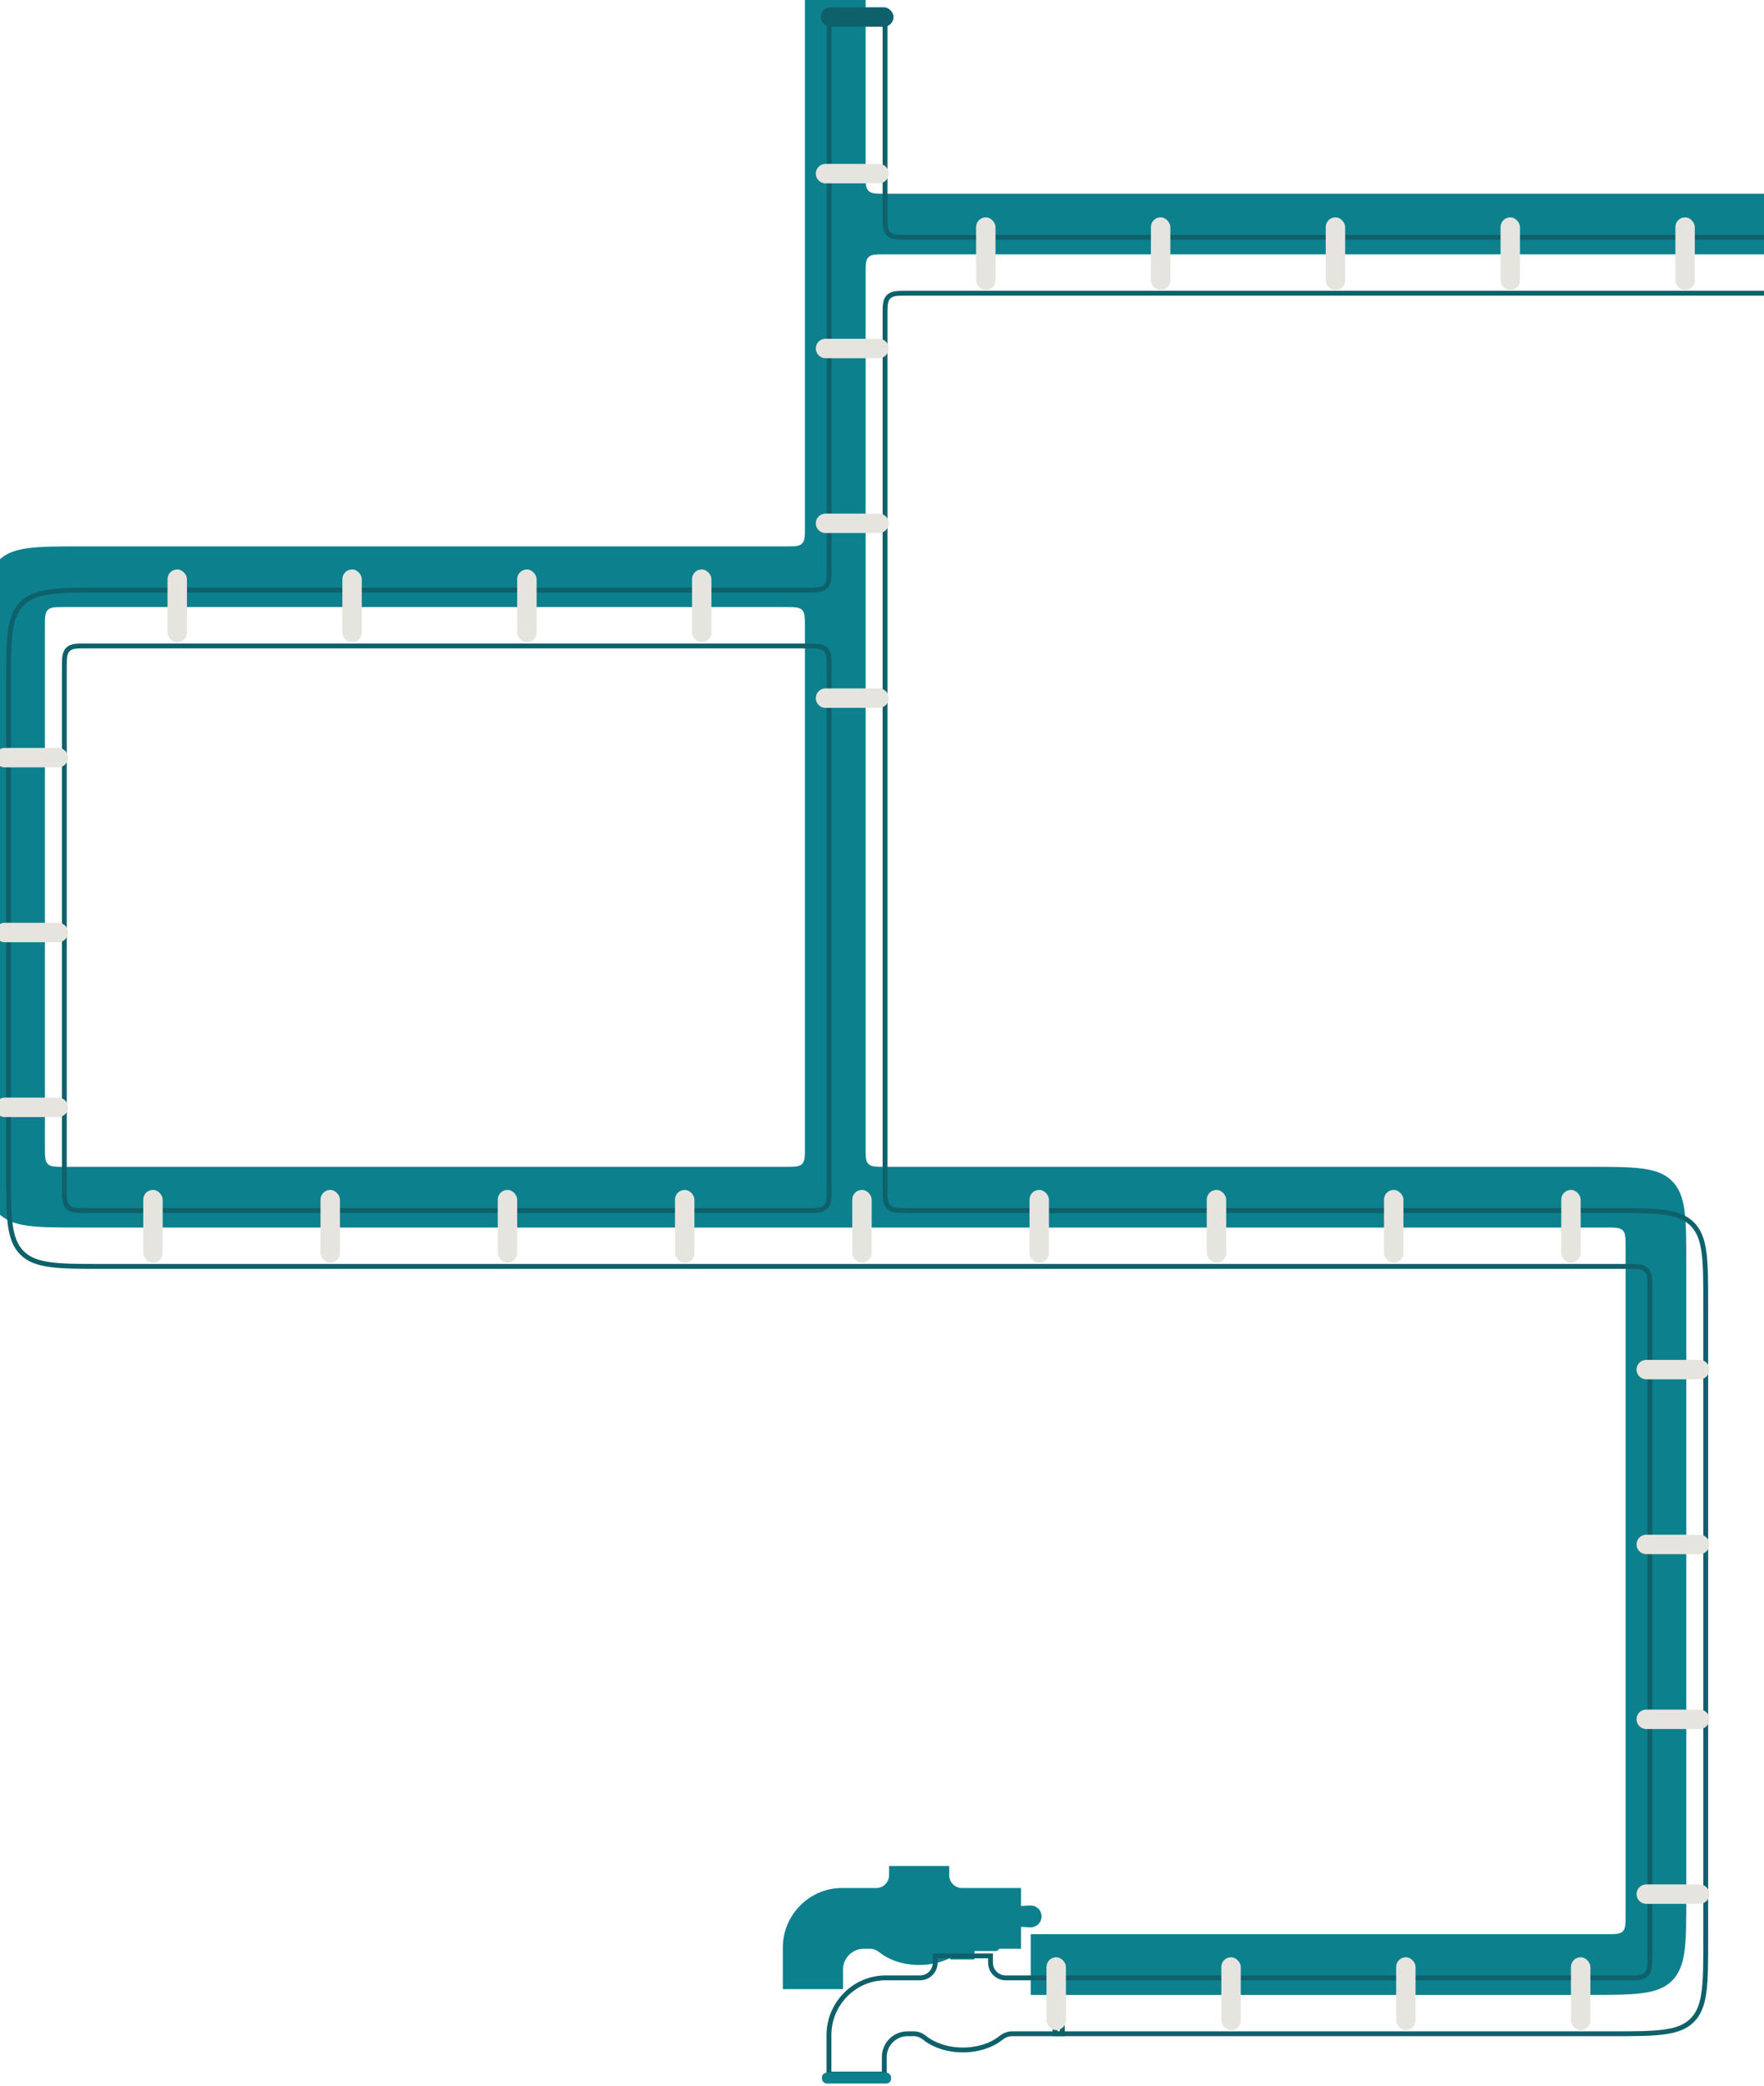 <svg xmlns="http://www.w3.org/2000/svg" width="1453" height="1718" fill="none" viewBox="0 0 1453 1718"><g filter="url(#a)"><path fill="#0D808E" fill-rule="evenodd" d="M681 10h50v167.5c0 7.542 0 11.314 2.343 13.657S739.458 193.5 747 193.5h952c11.31 0 16.97 0 20.49 3.515 3.51 3.514 3.51 9.171 3.51 20.485v2c0 11.314 0 16.971-3.51 20.485-3.52 3.515-9.18 3.515-20.49 3.515H747c-7.542 0-11.314 0-13.657 2.343S731 251.958 731 259.5V979c0 7.542 0 11.314 2.343 13.657S739.458 995 747 995h580c37.71 0 56.57 0 68.28 11.72 11.72 11.71 11.72 30.57 11.72 68.28v522c0 37.71 0 56.57-11.72 68.28-11.71 11.72-30.57 11.72-68.28 11.72H867v-50h474c7.54 0 11.31 0 13.66-2.34 2.34-2.35 2.34-6.12 2.34-13.66v-550c0-7.54 0-11.31-2.34-13.66-2.35-2.34-6.12-2.34-13.66-2.34H85c-37.712 0-56.568 0-68.284-11.72C5 1021.57 5 1002.71 5 965V564c0-37.712 0-56.569 11.716-68.284S47.288 484 85 484h580c7.542 0 11.314 0 13.657-2.343S681 475.542 681 468zm-16 524c7.542 0 11.314 0 13.657 2.343S681 542.458 681 550v429c0 7.542 0 11.314-2.343 13.657S672.542 995 665 995H71c-7.542 0-11.314 0-13.657-2.343S55 986.542 55 979V550c0-7.542 0-11.314 2.343-13.657S63.458 534 71 534z" clip-rule="evenodd"/></g><path stroke="#0E616B" stroke-width="4" d="M683 468V12h46v165.647c0 3.647 0 6.586.311 8.898.322 2.4 1.013 4.421 2.618 6.026s3.626 2.296 6.026 2.618c2.312.311 5.252.311 8.899.311H1699c5.71 0 9.8.004 12.9.422 3.05.409 4.85 1.183 6.17 2.507s2.1 3.124 2.51 6.17c.42 3.104.42 7.188.42 12.901v2c0 5.713 0 9.797-.42 12.901-.41 3.046-1.19 4.846-2.51 6.17s-3.12 2.098-6.17 2.507c-3.1.418-7.19.422-12.9.422H746.854c-3.647 0-6.587 0-8.899.311-2.4.322-4.421 1.013-6.026 2.618s-2.296 3.626-2.618 6.026c-.311 2.312-.311 5.251-.311 8.898v719.794c0 3.647 0 6.586.311 8.898.322 2.4 1.013 4.421 2.618 6.026s3.626 2.296 6.026 2.618c2.312.311 5.251.311 8.898.311H1327c18.91 0 32.9.004 43.62 1.447 10.68 1.434 17.83 4.263 23.25 9.683s8.25 12.57 9.68 23.25c1.45 10.72 1.45 24.71 1.45 43.62v522c0 18.91 0 32.9-1.45 43.62-1.43 10.68-4.26 17.83-9.68 23.25s-12.57 8.25-23.25 9.68c-10.72 1.45-24.71 1.45-43.62 1.45H869v-46h472.15c3.64 0 6.58 0 8.89-.31 2.4-.32 4.43-1.01 6.03-2.62 1.61-1.6 2.3-3.63 2.62-6.03.31-2.31.31-5.25.31-8.89v-550.3c0-3.64 0-6.58-.31-8.89-.32-2.4-1.01-4.43-2.62-6.03-1.6-1.61-3.63-2.3-6.03-2.62-2.31-.31-5.25-.31-8.89-.31H85c-18.913 0-32.896 0-43.624-1.45-10.671-1.43-17.822-4.26-23.246-9.68s-8.249-12.57-9.683-23.25C7.004 997.896 7 983.913 7 965V564c0-18.913.004-32.896 1.447-43.624 1.434-10.671 4.259-17.822 9.683-23.246s12.575-8.249 23.246-9.683C52.104 486.004 66.087 486 85 486h580.146c3.647 0 6.587 0 8.899-.311 2.4-.322 4.421-1.013 6.026-2.618s2.296-3.626 2.618-6.026c.311-2.312.311-5.251.311-8.898zm0 511V549.853c0-3.647 0-6.586-.311-8.898-.322-2.4-1.013-4.421-2.618-6.026s-3.626-2.296-6.026-2.618c-2.312-.311-5.251-.311-8.898-.311H70.853c-3.647 0-6.586 0-8.898.311-2.4.322-4.421 1.013-6.026 2.618s-2.296 3.626-2.618 6.026C53 543.267 53 546.207 53 549.854v429.292c0 3.647 0 6.587.31 8.899.323 2.4 1.014 4.421 2.619 6.026s3.626 2.296 6.026 2.618c2.312.311 5.251.311 8.898.311h594.294c3.647 0 6.586 0 8.898-.311 2.4-.322 4.421-1.013 6.026-2.618s2.296-3.626 2.618-6.026c.311-2.312.311-5.251.311-8.898z"/><g filter="url(#b)"><rect width="33.368" height="26.694" x="775.938" y="1565" fill="#0D808E" rx="2"/></g><g filter="url(#c)"><path fill="#0D808E" d="M782.615 1591.69h20.02v18.114h-20.02z"/></g><g filter="url(#d)"><rect width="61.968" height="7.627" x="761.641" y="1601.23" fill="#0D808E" rx="3.813"/></g><g filter="url(#e)"><path fill="#0D808E" d="M727.318 1578.35c0-5.18 4.35-9.29 9.519-9l39.103 2.19v13.62l-39.103 2.19c-5.169.29-9.519-3.83-9.519-9"/></g><g filter="url(#f)"><path fill="#0D808E" d="M857.932 1578.35c0-5.18-4.35-9.29-9.519-9l-39.103 2.19v13.62l39.103 2.19c5.169.29 9.519-3.83 9.519-9"/></g><g filter="url(#g)"><path fill="#0D808E" d="M817.887 1608.86h-49.575v7.62c0 5.79-4.695 10.49-10.487 10.49h-28.391c-26.853 0-48.622 22.22-48.622 49.08v34.21h49.575v-16.1c0-9.48 7.683-17.16 17.161-17.16h5.18c2.868 0 5.564 1.23 7.8 3.03 7.868 6.32 19.541 10.32 32.571 10.32s24.704-4 32.572-10.32c2.236-1.8 4.932-3.03 7.799-3.03h43.525v-50.03h-48.621c-5.792 0-10.487-4.7-10.487-10.49z"/></g><path stroke="#0E616B" stroke-width="4" d="M770.312 1610.86h45.575v5.62c0 6.9 5.59 12.49 12.487 12.49h46.621V1675H833.47c-3.448 0-6.572 1.48-9.051 3.47-7.46 5.99-18.671 9.88-31.32 9.88-12.648 0-23.86-3.89-31.319-9.88-2.48-1.99-5.604-3.47-9.052-3.47h-5.18c-10.582 0-19.161 8.58-19.161 19.16v14.1h-45.575v-32.21c0-25.78 20.898-47.08 46.622-47.08h28.391c6.896 0 12.487-5.59 12.487-12.49z"/><g filter="url(#h)"><rect width="57" height="9" x="677" y="1709" fill="#0D808E" rx="4"/></g><g filter="url(#i)"><rect width="16" height="60" x="857" y="1622" fill="#E5E4DE" rx="8"/></g><g filter="url(#j)"><rect width="16" height="60" x="1001" y="1622" fill="#E5E4DE" rx="8"/></g><g filter="url(#k)"><rect width="16" height="60" x="1145" y="1622" fill="#E5E4DE" rx="8"/></g><g filter="url(#l)"><rect width="16" height="60" x="1289" y="1622" fill="#E5E4DE" rx="8"/></g><g filter="url(#m)"><rect width="16" height="60" x="133" y="479" fill="#E5E4DE" rx="8"/></g><g filter="url(#n)"><rect width="16" height="60" x="277" y="479" fill="#E5E4DE" rx="8"/></g><g filter="url(#o)"><rect width="16" height="60" x="421" y="479" fill="#E5E4DE" rx="8"/></g><g filter="url(#p)"><rect width="16" height="60" x="565" y="479" fill="#E5E4DE" rx="8"/></g><g filter="url(#q)"><rect width="16" height="60" x="799" y="189" fill="#E5E4DE" rx="8"/></g><g filter="url(#r)"><rect width="16" height="60" x="943" y="189" fill="#E5E4DE" rx="8"/></g><g filter="url(#s)"><rect width="16" height="60" x="1087" y="189" fill="#E5E4DE" rx="8"/></g><g filter="url(#t)"><rect width="16" height="60" x="1231" y="189" fill="#E5E4DE" rx="8"/></g><g filter="url(#u)"><rect width="16" height="60" x="1375" y="189" fill="#E5E4DE" rx="8"/></g><g filter="url(#v)"><rect width="16" height="60" x="113" y="990" fill="#E5E4DE" rx="8"/></g><g filter="url(#w)"><rect width="16" height="60" x="259" y="990" fill="#E5E4DE" rx="8"/></g><g filter="url(#x)"><rect width="16" height="60" x="405" y="990" fill="#E5E4DE" rx="8"/></g><g filter="url(#y)"><rect width="16" height="60" x="551" y="990" fill="#E5E4DE" rx="8"/></g><g filter="url(#z)"><rect width="16" height="60" x="697" y="990" fill="#E5E4DE" rx="8"/></g><g filter="url(#A)"><rect width="16" height="60" x="843" y="990" fill="#E5E4DE" rx="8"/></g><g filter="url(#B)"><rect width="16" height="60" x="989" y="990" fill="#E5E4DE" rx="8"/></g><g filter="url(#C)"><rect width="16" height="60" x="1135" y="990" fill="#E5E4DE" rx="8"/></g><g filter="url(#D)"><rect width="16" height="60" x="1281" y="990" fill="#E5E4DE" rx="8"/></g><g filter="url(#E)"><path fill="#E5E4DE" d="M1352 1124c0-4.42 3.58-8 8-8h44c4.42 0 8 3.58 8 8s-3.58 8-8 8h-44c-4.42 0-8-3.58-8-8"/></g><g filter="url(#F)"><path fill="#E5E4DE" d="M1352 1268c0-4.42 3.58-8 8-8h44c4.42 0 8 3.58 8 8s-3.58 8-8 8h-44c-4.42 0-8-3.58-8-8"/></g><g filter="url(#G)"><path fill="#E5E4DE" d="M1352 1412c0-4.42 3.58-8 8-8h44c4.42 0 8 3.58 8 8s-3.58 8-8 8h-44c-4.42 0-8-3.58-8-8"/></g><g filter="url(#H)"><path fill="#E5E4DE" d="M1352 1556c0-4.42 3.58-8 8-8h44c4.42 0 8 3.58 8 8s-3.58 8-8 8h-44c-4.42 0-8-3.58-8-8"/></g><g filter="url(#I)"><path fill="#E5E4DE" d="M0 620a8 8 0 0 1 8-8h44a8 8 0 0 1 0 16H8a8 8 0 0 1-8-8"/></g><g filter="url(#J)"><path fill="#E5E4DE" d="M0 764a8 8 0 0 1 8-8h44a8 8 0 0 1 0 16H8a8 8 0 0 1-8-8"/></g><g filter="url(#K)"><path fill="#E5E4DE" d="M0 908a8 8 0 0 1 8-8h44a8 8 0 0 1 0 16H8a8 8 0 0 1-8-8"/></g><g filter="url(#L)"><path fill="#E5E4DE" d="M676 139a8 8 0 0 1 8-8h44a8 8 0 0 1 0 16h-44a8 8 0 0 1-8-8"/></g><g filter="url(#M)"><path fill="#E5E4DE" d="M676 283a8 8 0 0 1 8-8h44a8 8 0 0 1 0 16h-44a8 8 0 0 1-8-8"/></g><g filter="url(#N)"><path fill="#E5E4DE" d="M676 427a8 8 0 0 1 8-8h44a8 8 0 0 1 0 16h-44a8 8 0 0 1-8-8"/></g><g filter="url(#O)"><path fill="#E5E4DE" d="M676 571a8 8 0 0 1 8-8h44a8 8 0 0 1 0 16h-44a8 8 0 0 1-8-8"/></g><g filter="url(#P)"><rect width="60" height="16" x="676" fill="#0E616B" rx="8"/></g><defs><filter id="a" width="1718" height="1667" x="5" y="10" color-interpolation-filters="sRGB" filterUnits="userSpaceOnUse"><feFlood flood-opacity="0" result="BackgroundImageFix"/><feBlend in="SourceGraphic" in2="BackgroundImageFix" result="shape"/><feColorMatrix in="SourceAlpha" result="hardAlpha" values="0 0 0 0 0 0 0 0 0 0 0 0 0 0 0 0 0 0 127 0"/><feOffset dy="-16"/><feComposite in2="hardAlpha" k2="-1" k3="1" operator="arithmetic"/><feColorMatrix values="0 0 0 0 0.055 0 0 0 0 0.38 0 0 0 0 0.42 0 0 0 1 0"/><feBlend in2="shape" result="effect1_innerShadow_2079_677"/><feColorMatrix in="SourceAlpha" result="hardAlpha" values="0 0 0 0 0 0 0 0 0 0 0 0 0 0 0 0 0 0 127 0"/><feOffset dx="4" dy="-16"/><feComposite in2="hardAlpha" k2="-1" k3="1" operator="arithmetic"/><feColorMatrix values="0 0 0 0 0.055 0 0 0 0 0.38 0 0 0 0 0.42 0 0 0 1 0"/><feBlend in2="effect1_innerShadow_2079_677" result="effect2_innerShadow_2079_677"/><feColorMatrix in="SourceAlpha" result="hardAlpha" values="0 0 0 0 0 0 0 0 0 0 0 0 0 0 0 0 0 0 127 0"/><feOffset dx="-16" dy="-16"/><feComposite in2="hardAlpha" k2="-1" k3="1" operator="arithmetic"/><feColorMatrix values="0 0 0 0 0.055 0 0 0 0 0.38 0 0 0 0 0.42 0 0 0 1 0"/><feBlend in2="effect2_innerShadow_2079_677" result="effect3_innerShadow_2079_677"/><feColorMatrix in="SourceAlpha" result="hardAlpha" values="0 0 0 0 0 0 0 0 0 0 0 0 0 0 0 0 0 0 127 0"/><feOffset dx="-16" dy="4"/><feComposite in2="hardAlpha" k2="-1" k3="1" operator="arithmetic"/><feColorMatrix values="0 0 0 0 0.055 0 0 0 0 0.38 0 0 0 0 0.42 0 0 0 1 0"/><feBlend in2="effect3_innerShadow_2079_677" result="effect4_innerShadow_2079_677"/><feColorMatrix in="SourceAlpha" result="hardAlpha" values="0 0 0 0 0 0 0 0 0 0 0 0 0 0 0 0 0 0 127 0"/><feOffset dx="10" dy="10"/><feComposite in2="hardAlpha" k2="-1" k3="1" operator="arithmetic"/><feColorMatrix values="0 0 0 0 0.898 0 0 0 0 0.894 0 0 0 0 0.871 0 0 0 1 0"/><feBlend in2="effect4_innerShadow_2079_677" mode="soft-light" result="effect5_innerShadow_2079_677"/></filter><filter id="b" width="33.368" height="26.694" x="775.938" y="1565" color-interpolation-filters="sRGB" filterUnits="userSpaceOnUse"><feFlood flood-opacity="0" result="BackgroundImageFix"/><feBlend in="SourceGraphic" in2="BackgroundImageFix" result="shape"/><feColorMatrix in="SourceAlpha" result="hardAlpha" values="0 0 0 0 0 0 0 0 0 0 0 0 0 0 0 0 0 0 127 0"/><feOffset dx="-4" dy="-4"/><feComposite in2="hardAlpha" k2="-1" k3="1" operator="arithmetic"/><feColorMatrix values="0 0 0 0 0.055 0 0 0 0 0.38 0 0 0 0 0.42 0 0 0 1 0"/><feBlend in2="shape" result="effect1_innerShadow_2079_677"/><feColorMatrix in="SourceAlpha" result="hardAlpha" values="0 0 0 0 0 0 0 0 0 0 0 0 0 0 0 0 0 0 127 0"/><feOffset dx="4" dy="4"/><feComposite in2="hardAlpha" k2="-1" k3="1" operator="arithmetic"/><feColorMatrix values="0 0 0 0 0.898 0 0 0 0 0.894 0 0 0 0 0.871 0 0 0 1 0"/><feBlend in2="effect1_innerShadow_2079_677" mode="soft-light" result="effect2_innerShadow_2079_677"/></filter><filter id="c" width="20.021" height="18.114" x="782.615" y="1591.69" color-interpolation-filters="sRGB" filterUnits="userSpaceOnUse"><feFlood flood-opacity="0" result="BackgroundImageFix"/><feBlend in="SourceGraphic" in2="BackgroundImageFix" result="shape"/><feColorMatrix in="SourceAlpha" result="hardAlpha" values="0 0 0 0 0 0 0 0 0 0 0 0 0 0 0 0 0 0 127 0"/><feOffset dx="-4" dy="4"/><feComposite in2="hardAlpha" k2="-1" k3="1" operator="arithmetic"/><feColorMatrix values="0 0 0 0 0.055 0 0 0 0 0.38 0 0 0 0 0.42 0 0 0 1 0"/><feBlend in2="shape" result="effect1_innerShadow_2079_677"/><feColorMatrix in="SourceAlpha" result="hardAlpha" values="0 0 0 0 0 0 0 0 0 0 0 0 0 0 0 0 0 0 127 0"/><feOffset dx="4"/><feComposite in2="hardAlpha" k2="-1" k3="1" operator="arithmetic"/><feColorMatrix values="0 0 0 0 0.898 0 0 0 0 0.894 0 0 0 0 0.871 0 0 0 1 0"/><feBlend in2="effect1_innerShadow_2079_677" mode="soft-light" result="effect2_innerShadow_2079_677"/></filter><filter id="d" width="61.968" height="7.627" x="761.641" y="1601.23" color-interpolation-filters="sRGB" filterUnits="userSpaceOnUse"><feFlood flood-opacity="0" result="BackgroundImageFix"/><feBlend in="SourceGraphic" in2="BackgroundImageFix" result="shape"/><feColorMatrix in="SourceAlpha" result="hardAlpha" values="0 0 0 0 0 0 0 0 0 0 0 0 0 0 0 0 0 0 127 0"/><feOffset dx="-4" dy="-4"/><feComposite in2="hardAlpha" k2="-1" k3="1" operator="arithmetic"/><feColorMatrix values="0 0 0 0 0.055 0 0 0 0 0.38 0 0 0 0 0.42 0 0 0 1 0"/><feBlend in2="shape" result="effect1_innerShadow_2079_677"/><feColorMatrix in="SourceAlpha" result="hardAlpha" values="0 0 0 0 0 0 0 0 0 0 0 0 0 0 0 0 0 0 127 0"/><feOffset dx="4" dy="2"/><feComposite in2="hardAlpha" k2="-1" k3="1" operator="arithmetic"/><feColorMatrix values="0 0 0 0 0.898 0 0 0 0 0.894 0 0 0 0 0.871 0 0 0 1 0"/><feBlend in2="effect1_innerShadow_2079_677" mode="soft-light" result="effect2_innerShadow_2079_677"/></filter><filter id="e" width="48.621" height="18.03" x="727.318" y="1569.33" color-interpolation-filters="sRGB" filterUnits="userSpaceOnUse"><feFlood flood-opacity="0" result="BackgroundImageFix"/><feBlend in="SourceGraphic" in2="BackgroundImageFix" result="shape"/><feColorMatrix in="SourceAlpha" result="hardAlpha" values="0 0 0 0 0 0 0 0 0 0 0 0 0 0 0 0 0 0 127 0"/><feOffset dx="-4"/><feComposite in2="hardAlpha" k2="-1" k3="1" operator="arithmetic"/><feColorMatrix values="0 0 0 0 0.055 0 0 0 0 0.38 0 0 0 0 0.42 0 0 0 1 0"/><feBlend in2="shape" result="effect1_innerShadow_2079_677"/><feColorMatrix in="SourceAlpha" result="hardAlpha" values="0 0 0 0 0 0 0 0 0 0 0 0 0 0 0 0 0 0 127 0"/><feOffset dx="4" dy="-4"/><feComposite in2="hardAlpha" k2="-1" k3="1" operator="arithmetic"/><feColorMatrix values="0 0 0 0 0.055 0 0 0 0 0.38 0 0 0 0 0.42 0 0 0 1 0"/><feBlend in2="effect1_innerShadow_2079_677" result="effect2_innerShadow_2079_677"/><feColorMatrix in="SourceAlpha" result="hardAlpha" values="0 0 0 0 0 0 0 0 0 0 0 0 0 0 0 0 0 0 127 0"/><feOffset dy="4"/><feComposite in2="hardAlpha" k2="-1" k3="1" operator="arithmetic"/><feColorMatrix values="0 0 0 0 0.898 0 0 0 0 0.894 0 0 0 0 0.871 0 0 0 1 0"/><feBlend in2="effect2_innerShadow_2079_677" mode="soft-light" result="effect3_innerShadow_2079_677"/></filter><filter id="f" width="48.621" height="18.03" x="809.31" y="1569.33" color-interpolation-filters="sRGB" filterUnits="userSpaceOnUse"><feFlood flood-opacity="0" result="BackgroundImageFix"/><feBlend in="SourceGraphic" in2="BackgroundImageFix" result="shape"/><feColorMatrix in="SourceAlpha" result="hardAlpha" values="0 0 0 0 0 0 0 0 0 0 0 0 0 0 0 0 0 0 127 0"/><feOffset dx="4"/><feComposite in2="hardAlpha" k2="-1" k3="1" operator="arithmetic"/><feColorMatrix values="0 0 0 0 0.055 0 0 0 0 0.38 0 0 0 0 0.42 0 0 0 1 0"/><feBlend in2="shape" result="effect1_innerShadow_2079_677"/><feColorMatrix in="SourceAlpha" result="hardAlpha" values="0 0 0 0 0 0 0 0 0 0 0 0 0 0 0 0 0 0 127 0"/><feOffset dx="-4" dy="-4"/><feComposite in2="hardAlpha" k2="-1" k3="1" operator="arithmetic"/><feColorMatrix values="0 0 0 0 0.055 0 0 0 0 0.38 0 0 0 0 0.42 0 0 0 1 0"/><feBlend in2="effect1_innerShadow_2079_677" result="effect2_innerShadow_2079_677"/><feColorMatrix in="SourceAlpha" result="hardAlpha" values="0 0 0 0 0 0 0 0 0 0 0 0 0 0 0 0 0 0 127 0"/><feOffset dy="4"/><feComposite in2="hardAlpha" k2="-1" k3="1" operator="arithmetic"/><feColorMatrix values="0 0 0 0 0.898 0 0 0 0 0.894 0 0 0 0 0.871 0 0 0 1 0"/><feBlend in2="effect2_innerShadow_2079_677" mode="soft-light" result="effect3_innerShadow_2079_677"/></filter><filter id="g" width="196.183" height="101.407" x="680.812" y="1608.86" color-interpolation-filters="sRGB" filterUnits="userSpaceOnUse"><feFlood flood-opacity="0" result="BackgroundImageFix"/><feBlend in="SourceGraphic" in2="BackgroundImageFix" result="shape"/><feColorMatrix in="SourceAlpha" result="hardAlpha" values="0 0 0 0 0 0 0 0 0 0 0 0 0 0 0 0 0 0 127 0"/><feOffset dx="-11" dy="-16"/><feComposite in2="hardAlpha" k2="-1" k3="1" operator="arithmetic"/><feColorMatrix values="0 0 0 0 0.055 0 0 0 0 0.38 0 0 0 0 0.42 0 0 0 1 0"/><feBlend in2="shape" result="effect1_innerShadow_2079_677"/><feColorMatrix in="SourceAlpha" result="hardAlpha" values="0 0 0 0 0 0 0 0 0 0 0 0 0 0 0 0 0 0 127 0"/><feOffset dx="-5" dy="-16"/><feComposite in2="hardAlpha" k2="-1" k3="1" operator="arithmetic"/><feColorMatrix values="0 0 0 0 0.055 0 0 0 0 0.38 0 0 0 0 0.42 0 0 0 1 0"/><feBlend in2="effect1_innerShadow_2079_677" result="effect2_innerShadow_2079_677"/><feColorMatrix in="SourceAlpha" result="hardAlpha" values="0 0 0 0 0 0 0 0 0 0 0 0 0 0 0 0 0 0 127 0"/><feOffset dx="-2" dy="-16"/><feComposite in2="hardAlpha" k2="-1" k3="1" operator="arithmetic"/><feColorMatrix values="0 0 0 0 0.055 0 0 0 0 0.38 0 0 0 0 0.42 0 0 0 1 0"/><feBlend in2="effect2_innerShadow_2079_677" result="effect3_innerShadow_2079_677"/><feColorMatrix in="SourceAlpha" result="hardAlpha" values="0 0 0 0 0 0 0 0 0 0 0 0 0 0 0 0 0 0 127 0"/><feOffset dx="4" dy="-16"/><feComposite in2="hardAlpha" k2="-1" k3="1" operator="arithmetic"/><feColorMatrix values="0 0 0 0 0.055 0 0 0 0 0.38 0 0 0 0 0.42 0 0 0 1 0"/><feBlend in2="effect3_innerShadow_2079_677" result="effect4_innerShadow_2079_677"/><feColorMatrix in="SourceAlpha" result="hardAlpha" values="0 0 0 0 0 0 0 0 0 0 0 0 0 0 0 0 0 0 127 0"/><feOffset dx="-16" dy="-16"/><feComposite in2="hardAlpha" k2="-1" k3="1" operator="arithmetic"/><feColorMatrix values="0 0 0 0 0.055 0 0 0 0 0.38 0 0 0 0 0.42 0 0 0 1 0"/><feBlend in2="effect4_innerShadow_2079_677" result="effect5_innerShadow_2079_677"/><feColorMatrix in="SourceAlpha" result="hardAlpha" values="0 0 0 0 0 0 0 0 0 0 0 0 0 0 0 0 0 0 127 0"/><feOffset dx="-16" dy="4"/><feComposite in2="hardAlpha" k2="-1" k3="1" operator="arithmetic"/><feColorMatrix values="0 0 0 0 0.055 0 0 0 0 0.38 0 0 0 0 0.42 0 0 0 1 0"/><feBlend in2="effect5_innerShadow_2079_677" result="effect6_innerShadow_2079_677"/><feColorMatrix in="SourceAlpha" result="hardAlpha" values="0 0 0 0 0 0 0 0 0 0 0 0 0 0 0 0 0 0 127 0"/><feOffset dx="10" dy="4"/><feComposite in2="hardAlpha" k2="-1" k3="1" operator="arithmetic"/><feColorMatrix values="0 0 0 0 0.898 0 0 0 0 0.894 0 0 0 0 0.871 0 0 0 1 0"/><feBlend in2="effect6_innerShadow_2079_677" mode="soft-light" result="effect7_innerShadow_2079_677"/></filter><filter id="h" width="57" height="9" x="677" y="1709" color-interpolation-filters="sRGB" filterUnits="userSpaceOnUse"><feFlood flood-opacity="0" result="BackgroundImageFix"/><feBlend in="SourceGraphic" in2="BackgroundImageFix" result="shape"/><feColorMatrix in="SourceAlpha" result="hardAlpha" values="0 0 0 0 0 0 0 0 0 0 0 0 0 0 0 0 0 0 127 0"/><feOffset dx="-4" dy="-4"/><feComposite in2="hardAlpha" k2="-1" k3="1" operator="arithmetic"/><feColorMatrix values="0 0 0 0 0.055 0 0 0 0 0.38 0 0 0 0 0.42 0 0 0 1 0"/><feBlend in2="shape" result="effect1_innerShadow_2079_677"/><feColorMatrix in="SourceAlpha" result="hardAlpha" values="0 0 0 0 0 0 0 0 0 0 0 0 0 0 0 0 0 0 127 0"/><feOffset dx="4" dy="2"/><feComposite in2="hardAlpha" k2="-1" k3="1" operator="arithmetic"/><feColorMatrix values="0 0 0 0 0.898 0 0 0 0 0.894 0 0 0 0 0.871 0 0 0 1 0"/><feBlend in2="effect1_innerShadow_2079_677" mode="soft-light" result="effect2_innerShadow_2079_677"/></filter><filter id="i" width="20" height="60" x="857" y="1622" color-interpolation-filters="sRGB" filterUnits="userSpaceOnUse"><feFlood flood-opacity="0" result="BackgroundImageFix"/><feColorMatrix in="SourceAlpha" result="hardAlpha" values="0 0 0 0 0 0 0 0 0 0 0 0 0 0 0 0 0 0 127 0"/><feMorphology in="SourceAlpha" radius="5" result="effect1_dropShadow_2079_677"/><feOffset dx="9"/><feComposite in2="hardAlpha" operator="out"/><feColorMatrix values="0 0 0 0 0.055 0 0 0 0 0.38 0 0 0 0 0.42 0 0 0 1 0"/><feBlend in2="BackgroundImageFix" result="effect1_dropShadow_2079_677"/><feBlend in="SourceGraphic" in2="effect1_dropShadow_2079_677" result="shape"/><feColorMatrix in="SourceAlpha" result="hardAlpha" values="0 0 0 0 0 0 0 0 0 0 0 0 0 0 0 0 0 0 127 0"/><feOffset dx="-4" dy="-10"/><feComposite in2="hardAlpha" k2="-1" k3="1" operator="arithmetic"/><feColorMatrix values="0 0 0 0 0 0 0 0 0 0 0 0 0 0 0 0 0 0 0.25 0"/><feBlend in2="shape" result="effect2_innerShadow_2079_677"/></filter><filter id="j" width="20" height="60" x="1001" y="1622" color-interpolation-filters="sRGB" filterUnits="userSpaceOnUse"><feFlood flood-opacity="0" result="BackgroundImageFix"/><feColorMatrix in="SourceAlpha" result="hardAlpha" values="0 0 0 0 0 0 0 0 0 0 0 0 0 0 0 0 0 0 127 0"/><feMorphology in="SourceAlpha" radius="5" result="effect1_dropShadow_2079_677"/><feOffset dx="9"/><feComposite in2="hardAlpha" operator="out"/><feColorMatrix values="0 0 0 0 0.055 0 0 0 0 0.38 0 0 0 0 0.42 0 0 0 1 0"/><feBlend in2="BackgroundImageFix" result="effect1_dropShadow_2079_677"/><feBlend in="SourceGraphic" in2="effect1_dropShadow_2079_677" result="shape"/><feColorMatrix in="SourceAlpha" result="hardAlpha" values="0 0 0 0 0 0 0 0 0 0 0 0 0 0 0 0 0 0 127 0"/><feOffset dx="-4" dy="-10"/><feComposite in2="hardAlpha" k2="-1" k3="1" operator="arithmetic"/><feColorMatrix values="0 0 0 0 0 0 0 0 0 0 0 0 0 0 0 0 0 0 0.25 0"/><feBlend in2="shape" result="effect2_innerShadow_2079_677"/></filter><filter id="k" width="20" height="60" x="1145" y="1622" color-interpolation-filters="sRGB" filterUnits="userSpaceOnUse"><feFlood flood-opacity="0" result="BackgroundImageFix"/><feColorMatrix in="SourceAlpha" result="hardAlpha" values="0 0 0 0 0 0 0 0 0 0 0 0 0 0 0 0 0 0 127 0"/><feMorphology in="SourceAlpha" radius="5" result="effect1_dropShadow_2079_677"/><feOffset dx="9"/><feComposite in2="hardAlpha" operator="out"/><feColorMatrix values="0 0 0 0 0.055 0 0 0 0 0.38 0 0 0 0 0.42 0 0 0 1 0"/><feBlend in2="BackgroundImageFix" result="effect1_dropShadow_2079_677"/><feBlend in="SourceGraphic" in2="effect1_dropShadow_2079_677" result="shape"/><feColorMatrix in="SourceAlpha" result="hardAlpha" values="0 0 0 0 0 0 0 0 0 0 0 0 0 0 0 0 0 0 127 0"/><feOffset dx="-4" dy="-10"/><feComposite in2="hardAlpha" k2="-1" k3="1" operator="arithmetic"/><feColorMatrix values="0 0 0 0 0 0 0 0 0 0 0 0 0 0 0 0 0 0 0.25 0"/><feBlend in2="shape" result="effect2_innerShadow_2079_677"/></filter><filter id="l" width="20" height="60" x="1289" y="1622" color-interpolation-filters="sRGB" filterUnits="userSpaceOnUse"><feFlood flood-opacity="0" result="BackgroundImageFix"/><feColorMatrix in="SourceAlpha" result="hardAlpha" values="0 0 0 0 0 0 0 0 0 0 0 0 0 0 0 0 0 0 127 0"/><feMorphology in="SourceAlpha" radius="5" result="effect1_dropShadow_2079_677"/><feOffset dx="9"/><feComposite in2="hardAlpha" operator="out"/><feColorMatrix values="0 0 0 0 0.055 0 0 0 0 0.38 0 0 0 0 0.42 0 0 0 1 0"/><feBlend in2="BackgroundImageFix" result="effect1_dropShadow_2079_677"/><feBlend in="SourceGraphic" in2="effect1_dropShadow_2079_677" result="shape"/><feColorMatrix in="SourceAlpha" result="hardAlpha" values="0 0 0 0 0 0 0 0 0 0 0 0 0 0 0 0 0 0 127 0"/><feOffset dx="-4" dy="-10"/><feComposite in2="hardAlpha" k2="-1" k3="1" operator="arithmetic"/><feColorMatrix values="0 0 0 0 0 0 0 0 0 0 0 0 0 0 0 0 0 0 0.25 0"/><feBlend in2="shape" result="effect2_innerShadow_2079_677"/></filter><filter id="m" width="20" height="60" x="133" y="479" color-interpolation-filters="sRGB" filterUnits="userSpaceOnUse"><feFlood flood-opacity="0" result="BackgroundImageFix"/><feColorMatrix in="SourceAlpha" result="hardAlpha" values="0 0 0 0 0 0 0 0 0 0 0 0 0 0 0 0 0 0 127 0"/><feMorphology in="SourceAlpha" radius="5" result="effect1_dropShadow_2079_677"/><feOffset dx="9"/><feComposite in2="hardAlpha" operator="out"/><feColorMatrix values="0 0 0 0 0.055 0 0 0 0 0.38 0 0 0 0 0.42 0 0 0 1 0"/><feBlend in2="BackgroundImageFix" result="effect1_dropShadow_2079_677"/><feBlend in="SourceGraphic" in2="effect1_dropShadow_2079_677" result="shape"/><feColorMatrix in="SourceAlpha" result="hardAlpha" values="0 0 0 0 0 0 0 0 0 0 0 0 0 0 0 0 0 0 127 0"/><feOffset dx="-4" dy="-10"/><feComposite in2="hardAlpha" k2="-1" k3="1" operator="arithmetic"/><feColorMatrix values="0 0 0 0 0 0 0 0 0 0 0 0 0 0 0 0 0 0 0.25 0"/><feBlend in2="shape" result="effect2_innerShadow_2079_677"/></filter><filter id="n" width="20" height="60" x="277" y="479" color-interpolation-filters="sRGB" filterUnits="userSpaceOnUse"><feFlood flood-opacity="0" result="BackgroundImageFix"/><feColorMatrix in="SourceAlpha" result="hardAlpha" values="0 0 0 0 0 0 0 0 0 0 0 0 0 0 0 0 0 0 127 0"/><feMorphology in="SourceAlpha" radius="5" result="effect1_dropShadow_2079_677"/><feOffset dx="9"/><feComposite in2="hardAlpha" operator="out"/><feColorMatrix values="0 0 0 0 0.055 0 0 0 0 0.38 0 0 0 0 0.42 0 0 0 1 0"/><feBlend in2="BackgroundImageFix" result="effect1_dropShadow_2079_677"/><feBlend in="SourceGraphic" in2="effect1_dropShadow_2079_677" result="shape"/><feColorMatrix in="SourceAlpha" result="hardAlpha" values="0 0 0 0 0 0 0 0 0 0 0 0 0 0 0 0 0 0 127 0"/><feOffset dx="-4" dy="-10"/><feComposite in2="hardAlpha" k2="-1" k3="1" operator="arithmetic"/><feColorMatrix values="0 0 0 0 0 0 0 0 0 0 0 0 0 0 0 0 0 0 0.25 0"/><feBlend in2="shape" result="effect2_innerShadow_2079_677"/></filter><filter id="o" width="20" height="60" x="421" y="479" color-interpolation-filters="sRGB" filterUnits="userSpaceOnUse"><feFlood flood-opacity="0" result="BackgroundImageFix"/><feColorMatrix in="SourceAlpha" result="hardAlpha" values="0 0 0 0 0 0 0 0 0 0 0 0 0 0 0 0 0 0 127 0"/><feMorphology in="SourceAlpha" radius="5" result="effect1_dropShadow_2079_677"/><feOffset dx="9"/><feComposite in2="hardAlpha" operator="out"/><feColorMatrix values="0 0 0 0 0.055 0 0 0 0 0.38 0 0 0 0 0.42 0 0 0 1 0"/><feBlend in2="BackgroundImageFix" result="effect1_dropShadow_2079_677"/><feBlend in="SourceGraphic" in2="effect1_dropShadow_2079_677" result="shape"/><feColorMatrix in="SourceAlpha" result="hardAlpha" values="0 0 0 0 0 0 0 0 0 0 0 0 0 0 0 0 0 0 127 0"/><feOffset dx="-4" dy="-10"/><feComposite in2="hardAlpha" k2="-1" k3="1" operator="arithmetic"/><feColorMatrix values="0 0 0 0 0 0 0 0 0 0 0 0 0 0 0 0 0 0 0.25 0"/><feBlend in2="shape" result="effect2_innerShadow_2079_677"/></filter><filter id="p" width="20" height="60" x="565" y="479" color-interpolation-filters="sRGB" filterUnits="userSpaceOnUse"><feFlood flood-opacity="0" result="BackgroundImageFix"/><feColorMatrix in="SourceAlpha" result="hardAlpha" values="0 0 0 0 0 0 0 0 0 0 0 0 0 0 0 0 0 0 127 0"/><feMorphology in="SourceAlpha" radius="5" result="effect1_dropShadow_2079_677"/><feOffset dx="9"/><feComposite in2="hardAlpha" operator="out"/><feColorMatrix values="0 0 0 0 0.055 0 0 0 0 0.38 0 0 0 0 0.42 0 0 0 1 0"/><feBlend in2="BackgroundImageFix" result="effect1_dropShadow_2079_677"/><feBlend in="SourceGraphic" in2="effect1_dropShadow_2079_677" result="shape"/><feColorMatrix in="SourceAlpha" result="hardAlpha" values="0 0 0 0 0 0 0 0 0 0 0 0 0 0 0 0 0 0 127 0"/><feOffset dx="-4" dy="-10"/><feComposite in2="hardAlpha" k2="-1" k3="1" operator="arithmetic"/><feColorMatrix values="0 0 0 0 0 0 0 0 0 0 0 0 0 0 0 0 0 0 0.25 0"/><feBlend in2="shape" result="effect2_innerShadow_2079_677"/></filter><filter id="q" width="20" height="60" x="799" y="189" color-interpolation-filters="sRGB" filterUnits="userSpaceOnUse"><feFlood flood-opacity="0" result="BackgroundImageFix"/><feColorMatrix in="SourceAlpha" result="hardAlpha" values="0 0 0 0 0 0 0 0 0 0 0 0 0 0 0 0 0 0 127 0"/><feMorphology in="SourceAlpha" radius="5" result="effect1_dropShadow_2079_677"/><feOffset dx="9"/><feComposite in2="hardAlpha" operator="out"/><feColorMatrix values="0 0 0 0 0.055 0 0 0 0 0.38 0 0 0 0 0.42 0 0 0 1 0"/><feBlend in2="BackgroundImageFix" result="effect1_dropShadow_2079_677"/><feBlend in="SourceGraphic" in2="effect1_dropShadow_2079_677" result="shape"/><feColorMatrix in="SourceAlpha" result="hardAlpha" values="0 0 0 0 0 0 0 0 0 0 0 0 0 0 0 0 0 0 127 0"/><feOffset dx="-4" dy="-10"/><feComposite in2="hardAlpha" k2="-1" k3="1" operator="arithmetic"/><feColorMatrix values="0 0 0 0 0 0 0 0 0 0 0 0 0 0 0 0 0 0 0.25 0"/><feBlend in2="shape" result="effect2_innerShadow_2079_677"/></filter><filter id="r" width="20" height="60" x="943" y="189" color-interpolation-filters="sRGB" filterUnits="userSpaceOnUse"><feFlood flood-opacity="0" result="BackgroundImageFix"/><feColorMatrix in="SourceAlpha" result="hardAlpha" values="0 0 0 0 0 0 0 0 0 0 0 0 0 0 0 0 0 0 127 0"/><feMorphology in="SourceAlpha" radius="5" result="effect1_dropShadow_2079_677"/><feOffset dx="9"/><feComposite in2="hardAlpha" operator="out"/><feColorMatrix values="0 0 0 0 0.055 0 0 0 0 0.38 0 0 0 0 0.42 0 0 0 1 0"/><feBlend in2="BackgroundImageFix" result="effect1_dropShadow_2079_677"/><feBlend in="SourceGraphic" in2="effect1_dropShadow_2079_677" result="shape"/><feColorMatrix in="SourceAlpha" result="hardAlpha" values="0 0 0 0 0 0 0 0 0 0 0 0 0 0 0 0 0 0 127 0"/><feOffset dx="-4" dy="-10"/><feComposite in2="hardAlpha" k2="-1" k3="1" operator="arithmetic"/><feColorMatrix values="0 0 0 0 0 0 0 0 0 0 0 0 0 0 0 0 0 0 0.25 0"/><feBlend in2="shape" result="effect2_innerShadow_2079_677"/></filter><filter id="s" width="20" height="60" x="1087" y="189" color-interpolation-filters="sRGB" filterUnits="userSpaceOnUse"><feFlood flood-opacity="0" result="BackgroundImageFix"/><feColorMatrix in="SourceAlpha" result="hardAlpha" values="0 0 0 0 0 0 0 0 0 0 0 0 0 0 0 0 0 0 127 0"/><feMorphology in="SourceAlpha" radius="5" result="effect1_dropShadow_2079_677"/><feOffset dx="9"/><feComposite in2="hardAlpha" operator="out"/><feColorMatrix values="0 0 0 0 0.055 0 0 0 0 0.38 0 0 0 0 0.42 0 0 0 1 0"/><feBlend in2="BackgroundImageFix" result="effect1_dropShadow_2079_677"/><feBlend in="SourceGraphic" in2="effect1_dropShadow_2079_677" result="shape"/><feColorMatrix in="SourceAlpha" result="hardAlpha" values="0 0 0 0 0 0 0 0 0 0 0 0 0 0 0 0 0 0 127 0"/><feOffset dx="-4" dy="-10"/><feComposite in2="hardAlpha" k2="-1" k3="1" operator="arithmetic"/><feColorMatrix values="0 0 0 0 0 0 0 0 0 0 0 0 0 0 0 0 0 0 0.25 0"/><feBlend in2="shape" result="effect2_innerShadow_2079_677"/></filter><filter id="t" width="20" height="60" x="1231" y="189" color-interpolation-filters="sRGB" filterUnits="userSpaceOnUse"><feFlood flood-opacity="0" result="BackgroundImageFix"/><feColorMatrix in="SourceAlpha" result="hardAlpha" values="0 0 0 0 0 0 0 0 0 0 0 0 0 0 0 0 0 0 127 0"/><feMorphology in="SourceAlpha" radius="5" result="effect1_dropShadow_2079_677"/><feOffset dx="9"/><feComposite in2="hardAlpha" operator="out"/><feColorMatrix values="0 0 0 0 0.055 0 0 0 0 0.38 0 0 0 0 0.42 0 0 0 1 0"/><feBlend in2="BackgroundImageFix" result="effect1_dropShadow_2079_677"/><feBlend in="SourceGraphic" in2="effect1_dropShadow_2079_677" result="shape"/><feColorMatrix in="SourceAlpha" result="hardAlpha" values="0 0 0 0 0 0 0 0 0 0 0 0 0 0 0 0 0 0 127 0"/><feOffset dx="-4" dy="-10"/><feComposite in2="hardAlpha" k2="-1" k3="1" operator="arithmetic"/><feColorMatrix values="0 0 0 0 0 0 0 0 0 0 0 0 0 0 0 0 0 0 0.25 0"/><feBlend in2="shape" result="effect2_innerShadow_2079_677"/></filter><filter id="u" width="20" height="60" x="1375" y="189" color-interpolation-filters="sRGB" filterUnits="userSpaceOnUse"><feFlood flood-opacity="0" result="BackgroundImageFix"/><feColorMatrix in="SourceAlpha" result="hardAlpha" values="0 0 0 0 0 0 0 0 0 0 0 0 0 0 0 0 0 0 127 0"/><feMorphology in="SourceAlpha" radius="5" result="effect1_dropShadow_2079_677"/><feOffset dx="9"/><feComposite in2="hardAlpha" operator="out"/><feColorMatrix values="0 0 0 0 0.055 0 0 0 0 0.38 0 0 0 0 0.42 0 0 0 1 0"/><feBlend in2="BackgroundImageFix" result="effect1_dropShadow_2079_677"/><feBlend in="SourceGraphic" in2="effect1_dropShadow_2079_677" result="shape"/><feColorMatrix in="SourceAlpha" result="hardAlpha" values="0 0 0 0 0 0 0 0 0 0 0 0 0 0 0 0 0 0 127 0"/><feOffset dx="-4" dy="-10"/><feComposite in2="hardAlpha" k2="-1" k3="1" operator="arithmetic"/><feColorMatrix values="0 0 0 0 0 0 0 0 0 0 0 0 0 0 0 0 0 0 0.25 0"/><feBlend in2="shape" result="effect2_innerShadow_2079_677"/></filter><filter id="v" width="20" height="60" x="113" y="990" color-interpolation-filters="sRGB" filterUnits="userSpaceOnUse"><feFlood flood-opacity="0" result="BackgroundImageFix"/><feColorMatrix in="SourceAlpha" result="hardAlpha" values="0 0 0 0 0 0 0 0 0 0 0 0 0 0 0 0 0 0 127 0"/><feMorphology in="SourceAlpha" radius="5" result="effect1_dropShadow_2079_677"/><feOffset dx="9"/><feComposite in2="hardAlpha" operator="out"/><feColorMatrix values="0 0 0 0 0.055 0 0 0 0 0.38 0 0 0 0 0.42 0 0 0 1 0"/><feBlend in2="BackgroundImageFix" result="effect1_dropShadow_2079_677"/><feBlend in="SourceGraphic" in2="effect1_dropShadow_2079_677" result="shape"/><feColorMatrix in="SourceAlpha" result="hardAlpha" values="0 0 0 0 0 0 0 0 0 0 0 0 0 0 0 0 0 0 127 0"/><feOffset dx="-4" dy="-10"/><feComposite in2="hardAlpha" k2="-1" k3="1" operator="arithmetic"/><feColorMatrix values="0 0 0 0 0 0 0 0 0 0 0 0 0 0 0 0 0 0 0.25 0"/><feBlend in2="shape" result="effect2_innerShadow_2079_677"/></filter><filter id="w" width="20" height="60" x="259" y="990" color-interpolation-filters="sRGB" filterUnits="userSpaceOnUse"><feFlood flood-opacity="0" result="BackgroundImageFix"/><feColorMatrix in="SourceAlpha" result="hardAlpha" values="0 0 0 0 0 0 0 0 0 0 0 0 0 0 0 0 0 0 127 0"/><feMorphology in="SourceAlpha" radius="5" result="effect1_dropShadow_2079_677"/><feOffset dx="9"/><feComposite in2="hardAlpha" operator="out"/><feColorMatrix values="0 0 0 0 0.055 0 0 0 0 0.38 0 0 0 0 0.42 0 0 0 1 0"/><feBlend in2="BackgroundImageFix" result="effect1_dropShadow_2079_677"/><feBlend in="SourceGraphic" in2="effect1_dropShadow_2079_677" result="shape"/><feColorMatrix in="SourceAlpha" result="hardAlpha" values="0 0 0 0 0 0 0 0 0 0 0 0 0 0 0 0 0 0 127 0"/><feOffset dx="-4" dy="-10"/><feComposite in2="hardAlpha" k2="-1" k3="1" operator="arithmetic"/><feColorMatrix values="0 0 0 0 0 0 0 0 0 0 0 0 0 0 0 0 0 0 0.25 0"/><feBlend in2="shape" result="effect2_innerShadow_2079_677"/></filter><filter id="x" width="20" height="60" x="405" y="990" color-interpolation-filters="sRGB" filterUnits="userSpaceOnUse"><feFlood flood-opacity="0" result="BackgroundImageFix"/><feColorMatrix in="SourceAlpha" result="hardAlpha" values="0 0 0 0 0 0 0 0 0 0 0 0 0 0 0 0 0 0 127 0"/><feMorphology in="SourceAlpha" radius="5" result="effect1_dropShadow_2079_677"/><feOffset dx="9"/><feComposite in2="hardAlpha" operator="out"/><feColorMatrix values="0 0 0 0 0.055 0 0 0 0 0.38 0 0 0 0 0.42 0 0 0 1 0"/><feBlend in2="BackgroundImageFix" result="effect1_dropShadow_2079_677"/><feBlend in="SourceGraphic" in2="effect1_dropShadow_2079_677" result="shape"/><feColorMatrix in="SourceAlpha" result="hardAlpha" values="0 0 0 0 0 0 0 0 0 0 0 0 0 0 0 0 0 0 127 0"/><feOffset dx="-4" dy="-10"/><feComposite in2="hardAlpha" k2="-1" k3="1" operator="arithmetic"/><feColorMatrix values="0 0 0 0 0 0 0 0 0 0 0 0 0 0 0 0 0 0 0.25 0"/><feBlend in2="shape" result="effect2_innerShadow_2079_677"/></filter><filter id="y" width="20" height="60" x="551" y="990" color-interpolation-filters="sRGB" filterUnits="userSpaceOnUse"><feFlood flood-opacity="0" result="BackgroundImageFix"/><feColorMatrix in="SourceAlpha" result="hardAlpha" values="0 0 0 0 0 0 0 0 0 0 0 0 0 0 0 0 0 0 127 0"/><feMorphology in="SourceAlpha" radius="5" result="effect1_dropShadow_2079_677"/><feOffset dx="9"/><feComposite in2="hardAlpha" operator="out"/><feColorMatrix values="0 0 0 0 0.055 0 0 0 0 0.38 0 0 0 0 0.42 0 0 0 1 0"/><feBlend in2="BackgroundImageFix" result="effect1_dropShadow_2079_677"/><feBlend in="SourceGraphic" in2="effect1_dropShadow_2079_677" result="shape"/><feColorMatrix in="SourceAlpha" result="hardAlpha" values="0 0 0 0 0 0 0 0 0 0 0 0 0 0 0 0 0 0 127 0"/><feOffset dx="-4" dy="-10"/><feComposite in2="hardAlpha" k2="-1" k3="1" operator="arithmetic"/><feColorMatrix values="0 0 0 0 0 0 0 0 0 0 0 0 0 0 0 0 0 0 0.25 0"/><feBlend in2="shape" result="effect2_innerShadow_2079_677"/></filter><filter id="z" width="20" height="60" x="697" y="990" color-interpolation-filters="sRGB" filterUnits="userSpaceOnUse"><feFlood flood-opacity="0" result="BackgroundImageFix"/><feColorMatrix in="SourceAlpha" result="hardAlpha" values="0 0 0 0 0 0 0 0 0 0 0 0 0 0 0 0 0 0 127 0"/><feMorphology in="SourceAlpha" radius="5" result="effect1_dropShadow_2079_677"/><feOffset dx="9"/><feComposite in2="hardAlpha" operator="out"/><feColorMatrix values="0 0 0 0 0.055 0 0 0 0 0.38 0 0 0 0 0.42 0 0 0 1 0"/><feBlend in2="BackgroundImageFix" result="effect1_dropShadow_2079_677"/><feBlend in="SourceGraphic" in2="effect1_dropShadow_2079_677" result="shape"/><feColorMatrix in="SourceAlpha" result="hardAlpha" values="0 0 0 0 0 0 0 0 0 0 0 0 0 0 0 0 0 0 127 0"/><feOffset dx="-4" dy="-10"/><feComposite in2="hardAlpha" k2="-1" k3="1" operator="arithmetic"/><feColorMatrix values="0 0 0 0 0 0 0 0 0 0 0 0 0 0 0 0 0 0 0.25 0"/><feBlend in2="shape" result="effect2_innerShadow_2079_677"/></filter><filter id="A" width="20" height="60" x="843" y="990" color-interpolation-filters="sRGB" filterUnits="userSpaceOnUse"><feFlood flood-opacity="0" result="BackgroundImageFix"/><feColorMatrix in="SourceAlpha" result="hardAlpha" values="0 0 0 0 0 0 0 0 0 0 0 0 0 0 0 0 0 0 127 0"/><feMorphology in="SourceAlpha" radius="5" result="effect1_dropShadow_2079_677"/><feOffset dx="9"/><feComposite in2="hardAlpha" operator="out"/><feColorMatrix values="0 0 0 0 0.055 0 0 0 0 0.38 0 0 0 0 0.42 0 0 0 1 0"/><feBlend in2="BackgroundImageFix" result="effect1_dropShadow_2079_677"/><feBlend in="SourceGraphic" in2="effect1_dropShadow_2079_677" result="shape"/><feColorMatrix in="SourceAlpha" result="hardAlpha" values="0 0 0 0 0 0 0 0 0 0 0 0 0 0 0 0 0 0 127 0"/><feOffset dx="-4" dy="-10"/><feComposite in2="hardAlpha" k2="-1" k3="1" operator="arithmetic"/><feColorMatrix values="0 0 0 0 0 0 0 0 0 0 0 0 0 0 0 0 0 0 0.25 0"/><feBlend in2="shape" result="effect2_innerShadow_2079_677"/></filter><filter id="B" width="20" height="60" x="989" y="990" color-interpolation-filters="sRGB" filterUnits="userSpaceOnUse"><feFlood flood-opacity="0" result="BackgroundImageFix"/><feColorMatrix in="SourceAlpha" result="hardAlpha" values="0 0 0 0 0 0 0 0 0 0 0 0 0 0 0 0 0 0 127 0"/><feMorphology in="SourceAlpha" radius="5" result="effect1_dropShadow_2079_677"/><feOffset dx="9"/><feComposite in2="hardAlpha" operator="out"/><feColorMatrix values="0 0 0 0 0.055 0 0 0 0 0.38 0 0 0 0 0.42 0 0 0 1 0"/><feBlend in2="BackgroundImageFix" result="effect1_dropShadow_2079_677"/><feBlend in="SourceGraphic" in2="effect1_dropShadow_2079_677" result="shape"/><feColorMatrix in="SourceAlpha" result="hardAlpha" values="0 0 0 0 0 0 0 0 0 0 0 0 0 0 0 0 0 0 127 0"/><feOffset dx="-4" dy="-10"/><feComposite in2="hardAlpha" k2="-1" k3="1" operator="arithmetic"/><feColorMatrix values="0 0 0 0 0 0 0 0 0 0 0 0 0 0 0 0 0 0 0.25 0"/><feBlend in2="shape" result="effect2_innerShadow_2079_677"/></filter><filter id="C" width="20" height="60" x="1135" y="990" color-interpolation-filters="sRGB" filterUnits="userSpaceOnUse"><feFlood flood-opacity="0" result="BackgroundImageFix"/><feColorMatrix in="SourceAlpha" result="hardAlpha" values="0 0 0 0 0 0 0 0 0 0 0 0 0 0 0 0 0 0 127 0"/><feMorphology in="SourceAlpha" radius="5" result="effect1_dropShadow_2079_677"/><feOffset dx="9"/><feComposite in2="hardAlpha" operator="out"/><feColorMatrix values="0 0 0 0 0.055 0 0 0 0 0.38 0 0 0 0 0.42 0 0 0 1 0"/><feBlend in2="BackgroundImageFix" result="effect1_dropShadow_2079_677"/><feBlend in="SourceGraphic" in2="effect1_dropShadow_2079_677" result="shape"/><feColorMatrix in="SourceAlpha" result="hardAlpha" values="0 0 0 0 0 0 0 0 0 0 0 0 0 0 0 0 0 0 127 0"/><feOffset dx="-4" dy="-10"/><feComposite in2="hardAlpha" k2="-1" k3="1" operator="arithmetic"/><feColorMatrix values="0 0 0 0 0 0 0 0 0 0 0 0 0 0 0 0 0 0 0.25 0"/><feBlend in2="shape" result="effect2_innerShadow_2079_677"/></filter><filter id="D" width="20" height="60" x="1281" y="990" color-interpolation-filters="sRGB" filterUnits="userSpaceOnUse"><feFlood flood-opacity="0" result="BackgroundImageFix"/><feColorMatrix in="SourceAlpha" result="hardAlpha" values="0 0 0 0 0 0 0 0 0 0 0 0 0 0 0 0 0 0 127 0"/><feMorphology in="SourceAlpha" radius="5" result="effect1_dropShadow_2079_677"/><feOffset dx="9"/><feComposite in2="hardAlpha" operator="out"/><feColorMatrix values="0 0 0 0 0.055 0 0 0 0 0.38 0 0 0 0 0.42 0 0 0 1 0"/><feBlend in2="BackgroundImageFix" result="effect1_dropShadow_2079_677"/><feBlend in="SourceGraphic" in2="effect1_dropShadow_2079_677" result="shape"/><feColorMatrix in="SourceAlpha" result="hardAlpha" values="0 0 0 0 0 0 0 0 0 0 0 0 0 0 0 0 0 0 127 0"/><feOffset dx="-4" dy="-10"/><feComposite in2="hardAlpha" k2="-1" k3="1" operator="arithmetic"/><feColorMatrix values="0 0 0 0 0 0 0 0 0 0 0 0 0 0 0 0 0 0 0.25 0"/><feBlend in2="shape" result="effect2_innerShadow_2079_677"/></filter><filter id="E" width="60" height="20" x="1352" y="1116" color-interpolation-filters="sRGB" filterUnits="userSpaceOnUse"><feFlood flood-opacity="0" result="BackgroundImageFix"/><feColorMatrix in="SourceAlpha" result="hardAlpha" values="0 0 0 0 0 0 0 0 0 0 0 0 0 0 0 0 0 0 127 0"/><feMorphology in="SourceAlpha" radius="5" result="effect1_dropShadow_2079_677"/><feOffset dy="9"/><feComposite in2="hardAlpha" operator="out"/><feColorMatrix values="0 0 0 0 0.055 0 0 0 0 0.38 0 0 0 0 0.42 0 0 0 1 0"/><feBlend in2="BackgroundImageFix" result="effect1_dropShadow_2079_677"/><feBlend in="SourceGraphic" in2="effect1_dropShadow_2079_677" result="shape"/><feColorMatrix in="SourceAlpha" result="hardAlpha" values="0 0 0 0 0 0 0 0 0 0 0 0 0 0 0 0 0 0 127 0"/><feOffset dx="-4" dy="-5"/><feComposite in2="hardAlpha" k2="-1" k3="1" operator="arithmetic"/><feColorMatrix values="0 0 0 0 0 0 0 0 0 0 0 0 0 0 0 0 0 0 0.25 0"/><feBlend in2="shape" result="effect2_innerShadow_2079_677"/></filter><filter id="F" width="60" height="20" x="1352" y="1260" color-interpolation-filters="sRGB" filterUnits="userSpaceOnUse"><feFlood flood-opacity="0" result="BackgroundImageFix"/><feColorMatrix in="SourceAlpha" result="hardAlpha" values="0 0 0 0 0 0 0 0 0 0 0 0 0 0 0 0 0 0 127 0"/><feMorphology in="SourceAlpha" radius="5" result="effect1_dropShadow_2079_677"/><feOffset dy="9"/><feComposite in2="hardAlpha" operator="out"/><feColorMatrix values="0 0 0 0 0.055 0 0 0 0 0.38 0 0 0 0 0.42 0 0 0 1 0"/><feBlend in2="BackgroundImageFix" result="effect1_dropShadow_2079_677"/><feBlend in="SourceGraphic" in2="effect1_dropShadow_2079_677" result="shape"/><feColorMatrix in="SourceAlpha" result="hardAlpha" values="0 0 0 0 0 0 0 0 0 0 0 0 0 0 0 0 0 0 127 0"/><feOffset dx="-4" dy="-5"/><feComposite in2="hardAlpha" k2="-1" k3="1" operator="arithmetic"/><feColorMatrix values="0 0 0 0 0 0 0 0 0 0 0 0 0 0 0 0 0 0 0.25 0"/><feBlend in2="shape" result="effect2_innerShadow_2079_677"/></filter><filter id="G" width="60" height="20" x="1352" y="1404" color-interpolation-filters="sRGB" filterUnits="userSpaceOnUse"><feFlood flood-opacity="0" result="BackgroundImageFix"/><feColorMatrix in="SourceAlpha" result="hardAlpha" values="0 0 0 0 0 0 0 0 0 0 0 0 0 0 0 0 0 0 127 0"/><feMorphology in="SourceAlpha" radius="5" result="effect1_dropShadow_2079_677"/><feOffset dy="9"/><feComposite in2="hardAlpha" operator="out"/><feColorMatrix values="0 0 0 0 0.055 0 0 0 0 0.38 0 0 0 0 0.42 0 0 0 1 0"/><feBlend in2="BackgroundImageFix" result="effect1_dropShadow_2079_677"/><feBlend in="SourceGraphic" in2="effect1_dropShadow_2079_677" result="shape"/><feColorMatrix in="SourceAlpha" result="hardAlpha" values="0 0 0 0 0 0 0 0 0 0 0 0 0 0 0 0 0 0 127 0"/><feOffset dx="-4" dy="-5"/><feComposite in2="hardAlpha" k2="-1" k3="1" operator="arithmetic"/><feColorMatrix values="0 0 0 0 0 0 0 0 0 0 0 0 0 0 0 0 0 0 0.25 0"/><feBlend in2="shape" result="effect2_innerShadow_2079_677"/></filter><filter id="H" width="60" height="20" x="1352" y="1548" color-interpolation-filters="sRGB" filterUnits="userSpaceOnUse"><feFlood flood-opacity="0" result="BackgroundImageFix"/><feColorMatrix in="SourceAlpha" result="hardAlpha" values="0 0 0 0 0 0 0 0 0 0 0 0 0 0 0 0 0 0 127 0"/><feMorphology in="SourceAlpha" radius="5" result="effect1_dropShadow_2079_677"/><feOffset dy="9"/><feComposite in2="hardAlpha" operator="out"/><feColorMatrix values="0 0 0 0 0.055 0 0 0 0 0.38 0 0 0 0 0.42 0 0 0 1 0"/><feBlend in2="BackgroundImageFix" result="effect1_dropShadow_2079_677"/><feBlend in="SourceGraphic" in2="effect1_dropShadow_2079_677" result="shape"/><feColorMatrix in="SourceAlpha" result="hardAlpha" values="0 0 0 0 0 0 0 0 0 0 0 0 0 0 0 0 0 0 127 0"/><feOffset dx="-4" dy="-5"/><feComposite in2="hardAlpha" k2="-1" k3="1" operator="arithmetic"/><feColorMatrix values="0 0 0 0 0 0 0 0 0 0 0 0 0 0 0 0 0 0 0.25 0"/><feBlend in2="shape" result="effect2_innerShadow_2079_677"/></filter><filter id="I" width="60" height="20" x="0" y="612" color-interpolation-filters="sRGB" filterUnits="userSpaceOnUse"><feFlood flood-opacity="0" result="BackgroundImageFix"/><feColorMatrix in="SourceAlpha" result="hardAlpha" values="0 0 0 0 0 0 0 0 0 0 0 0 0 0 0 0 0 0 127 0"/><feMorphology in="SourceAlpha" radius="5" result="effect1_dropShadow_2079_677"/><feOffset dy="9"/><feComposite in2="hardAlpha" operator="out"/><feColorMatrix values="0 0 0 0 0.055 0 0 0 0 0.38 0 0 0 0 0.42 0 0 0 1 0"/><feBlend in2="BackgroundImageFix" result="effect1_dropShadow_2079_677"/><feBlend in="SourceGraphic" in2="effect1_dropShadow_2079_677" result="shape"/><feColorMatrix in="SourceAlpha" result="hardAlpha" values="0 0 0 0 0 0 0 0 0 0 0 0 0 0 0 0 0 0 127 0"/><feOffset dx="-4" dy="-5"/><feComposite in2="hardAlpha" k2="-1" k3="1" operator="arithmetic"/><feColorMatrix values="0 0 0 0 0 0 0 0 0 0 0 0 0 0 0 0 0 0 0.25 0"/><feBlend in2="shape" result="effect2_innerShadow_2079_677"/></filter><filter id="J" width="60" height="20" x="0" y="756" color-interpolation-filters="sRGB" filterUnits="userSpaceOnUse"><feFlood flood-opacity="0" result="BackgroundImageFix"/><feColorMatrix in="SourceAlpha" result="hardAlpha" values="0 0 0 0 0 0 0 0 0 0 0 0 0 0 0 0 0 0 127 0"/><feMorphology in="SourceAlpha" radius="5" result="effect1_dropShadow_2079_677"/><feOffset dy="9"/><feComposite in2="hardAlpha" operator="out"/><feColorMatrix values="0 0 0 0 0.055 0 0 0 0 0.38 0 0 0 0 0.42 0 0 0 1 0"/><feBlend in2="BackgroundImageFix" result="effect1_dropShadow_2079_677"/><feBlend in="SourceGraphic" in2="effect1_dropShadow_2079_677" result="shape"/><feColorMatrix in="SourceAlpha" result="hardAlpha" values="0 0 0 0 0 0 0 0 0 0 0 0 0 0 0 0 0 0 127 0"/><feOffset dx="-4" dy="-5"/><feComposite in2="hardAlpha" k2="-1" k3="1" operator="arithmetic"/><feColorMatrix values="0 0 0 0 0 0 0 0 0 0 0 0 0 0 0 0 0 0 0.25 0"/><feBlend in2="shape" result="effect2_innerShadow_2079_677"/></filter><filter id="K" width="60" height="20" x="0" y="900" color-interpolation-filters="sRGB" filterUnits="userSpaceOnUse"><feFlood flood-opacity="0" result="BackgroundImageFix"/><feColorMatrix in="SourceAlpha" result="hardAlpha" values="0 0 0 0 0 0 0 0 0 0 0 0 0 0 0 0 0 0 127 0"/><feMorphology in="SourceAlpha" radius="5" result="effect1_dropShadow_2079_677"/><feOffset dy="9"/><feComposite in2="hardAlpha" operator="out"/><feColorMatrix values="0 0 0 0 0.055 0 0 0 0 0.38 0 0 0 0 0.42 0 0 0 1 0"/><feBlend in2="BackgroundImageFix" result="effect1_dropShadow_2079_677"/><feBlend in="SourceGraphic" in2="effect1_dropShadow_2079_677" result="shape"/><feColorMatrix in="SourceAlpha" result="hardAlpha" values="0 0 0 0 0 0 0 0 0 0 0 0 0 0 0 0 0 0 127 0"/><feOffset dx="-4" dy="-5"/><feComposite in2="hardAlpha" k2="-1" k3="1" operator="arithmetic"/><feColorMatrix values="0 0 0 0 0 0 0 0 0 0 0 0 0 0 0 0 0 0 0.25 0"/><feBlend in2="shape" result="effect2_innerShadow_2079_677"/></filter><filter id="L" width="60" height="20" x="676" y="131" color-interpolation-filters="sRGB" filterUnits="userSpaceOnUse"><feFlood flood-opacity="0" result="BackgroundImageFix"/><feColorMatrix in="SourceAlpha" result="hardAlpha" values="0 0 0 0 0 0 0 0 0 0 0 0 0 0 0 0 0 0 127 0"/><feMorphology in="SourceAlpha" radius="5" result="effect1_dropShadow_2079_677"/><feOffset dy="9"/><feComposite in2="hardAlpha" operator="out"/><feColorMatrix values="0 0 0 0 0.055 0 0 0 0 0.38 0 0 0 0 0.42 0 0 0 1 0"/><feBlend in2="BackgroundImageFix" result="effect1_dropShadow_2079_677"/><feBlend in="SourceGraphic" in2="effect1_dropShadow_2079_677" result="shape"/><feColorMatrix in="SourceAlpha" result="hardAlpha" values="0 0 0 0 0 0 0 0 0 0 0 0 0 0 0 0 0 0 127 0"/><feOffset dx="-4" dy="-5"/><feComposite in2="hardAlpha" k2="-1" k3="1" operator="arithmetic"/><feColorMatrix values="0 0 0 0 0 0 0 0 0 0 0 0 0 0 0 0 0 0 0.25 0"/><feBlend in2="shape" result="effect2_innerShadow_2079_677"/></filter><filter id="M" width="60" height="20" x="676" y="275" color-interpolation-filters="sRGB" filterUnits="userSpaceOnUse"><feFlood flood-opacity="0" result="BackgroundImageFix"/><feColorMatrix in="SourceAlpha" result="hardAlpha" values="0 0 0 0 0 0 0 0 0 0 0 0 0 0 0 0 0 0 127 0"/><feMorphology in="SourceAlpha" radius="5" result="effect1_dropShadow_2079_677"/><feOffset dy="9"/><feComposite in2="hardAlpha" operator="out"/><feColorMatrix values="0 0 0 0 0.055 0 0 0 0 0.38 0 0 0 0 0.42 0 0 0 1 0"/><feBlend in2="BackgroundImageFix" result="effect1_dropShadow_2079_677"/><feBlend in="SourceGraphic" in2="effect1_dropShadow_2079_677" result="shape"/><feColorMatrix in="SourceAlpha" result="hardAlpha" values="0 0 0 0 0 0 0 0 0 0 0 0 0 0 0 0 0 0 127 0"/><feOffset dx="-4" dy="-5"/><feComposite in2="hardAlpha" k2="-1" k3="1" operator="arithmetic"/><feColorMatrix values="0 0 0 0 0 0 0 0 0 0 0 0 0 0 0 0 0 0 0.25 0"/><feBlend in2="shape" result="effect2_innerShadow_2079_677"/></filter><filter id="N" width="60" height="20" x="676" y="419" color-interpolation-filters="sRGB" filterUnits="userSpaceOnUse"><feFlood flood-opacity="0" result="BackgroundImageFix"/><feColorMatrix in="SourceAlpha" result="hardAlpha" values="0 0 0 0 0 0 0 0 0 0 0 0 0 0 0 0 0 0 127 0"/><feMorphology in="SourceAlpha" radius="5" result="effect1_dropShadow_2079_677"/><feOffset dy="9"/><feComposite in2="hardAlpha" operator="out"/><feColorMatrix values="0 0 0 0 0.055 0 0 0 0 0.38 0 0 0 0 0.42 0 0 0 1 0"/><feBlend in2="BackgroundImageFix" result="effect1_dropShadow_2079_677"/><feBlend in="SourceGraphic" in2="effect1_dropShadow_2079_677" result="shape"/><feColorMatrix in="SourceAlpha" result="hardAlpha" values="0 0 0 0 0 0 0 0 0 0 0 0 0 0 0 0 0 0 127 0"/><feOffset dx="-4" dy="-5"/><feComposite in2="hardAlpha" k2="-1" k3="1" operator="arithmetic"/><feColorMatrix values="0 0 0 0 0 0 0 0 0 0 0 0 0 0 0 0 0 0 0.25 0"/><feBlend in2="shape" result="effect2_innerShadow_2079_677"/></filter><filter id="O" width="60" height="20" x="676" y="563" color-interpolation-filters="sRGB" filterUnits="userSpaceOnUse"><feFlood flood-opacity="0" result="BackgroundImageFix"/><feColorMatrix in="SourceAlpha" result="hardAlpha" values="0 0 0 0 0 0 0 0 0 0 0 0 0 0 0 0 0 0 127 0"/><feMorphology in="SourceAlpha" radius="5" result="effect1_dropShadow_2079_677"/><feOffset dy="9"/><feComposite in2="hardAlpha" operator="out"/><feColorMatrix values="0 0 0 0 0.055 0 0 0 0 0.38 0 0 0 0 0.42 0 0 0 1 0"/><feBlend in2="BackgroundImageFix" result="effect1_dropShadow_2079_677"/><feBlend in="SourceGraphic" in2="effect1_dropShadow_2079_677" result="shape"/><feColorMatrix in="SourceAlpha" result="hardAlpha" values="0 0 0 0 0 0 0 0 0 0 0 0 0 0 0 0 0 0 127 0"/><feOffset dx="-4" dy="-5"/><feComposite in2="hardAlpha" k2="-1" k3="1" operator="arithmetic"/><feColorMatrix values="0 0 0 0 0 0 0 0 0 0 0 0 0 0 0 0 0 0 0.25 0"/><feBlend in2="shape" result="effect2_innerShadow_2079_677"/></filter><filter id="P" width="60" height="20" x="676" y="0" color-interpolation-filters="sRGB" filterUnits="userSpaceOnUse"><feFlood flood-opacity="0" result="BackgroundImageFix"/><feColorMatrix in="SourceAlpha" result="hardAlpha" values="0 0 0 0 0 0 0 0 0 0 0 0 0 0 0 0 0 0 127 0"/><feMorphology in="SourceAlpha" radius="5" result="effect1_dropShadow_2079_677"/><feOffset dy="9"/><feComposite in2="hardAlpha" operator="out"/><feColorMatrix values="0 0 0 0 0.055 0 0 0 0 0.38 0 0 0 0 0.42 0 0 0 1 0"/><feBlend in2="BackgroundImageFix" result="effect1_dropShadow_2079_677"/><feBlend in="SourceGraphic" in2="effect1_dropShadow_2079_677" result="shape"/><feColorMatrix in="SourceAlpha" result="hardAlpha" values="0 0 0 0 0 0 0 0 0 0 0 0 0 0 0 0 0 0 127 0"/><feOffset dx="-4" dy="-5"/><feComposite in2="hardAlpha" k2="-1" k3="1" operator="arithmetic"/><feColorMatrix values="0 0 0 0 0 0 0 0 0 0 0 0 0 0 0 0 0 0 0.25 0"/><feBlend in2="shape" result="effect2_innerShadow_2079_677"/><feColorMatrix in="SourceAlpha" result="hardAlpha" values="0 0 0 0 0 0 0 0 0 0 0 0 0 0 0 0 0 0 127 0"/><feOffset dx="4" dy="2"/><feComposite in2="hardAlpha" k2="-1" k3="1" operator="arithmetic"/><feColorMatrix values="0 0 0 0 0.898 0 0 0 0 0.894 0 0 0 0 0.871 0 0 0 1 0"/><feBlend in2="effect2_innerShadow_2079_677" mode="soft-light" result="effect3_innerShadow_2079_677"/></filter></defs></svg>